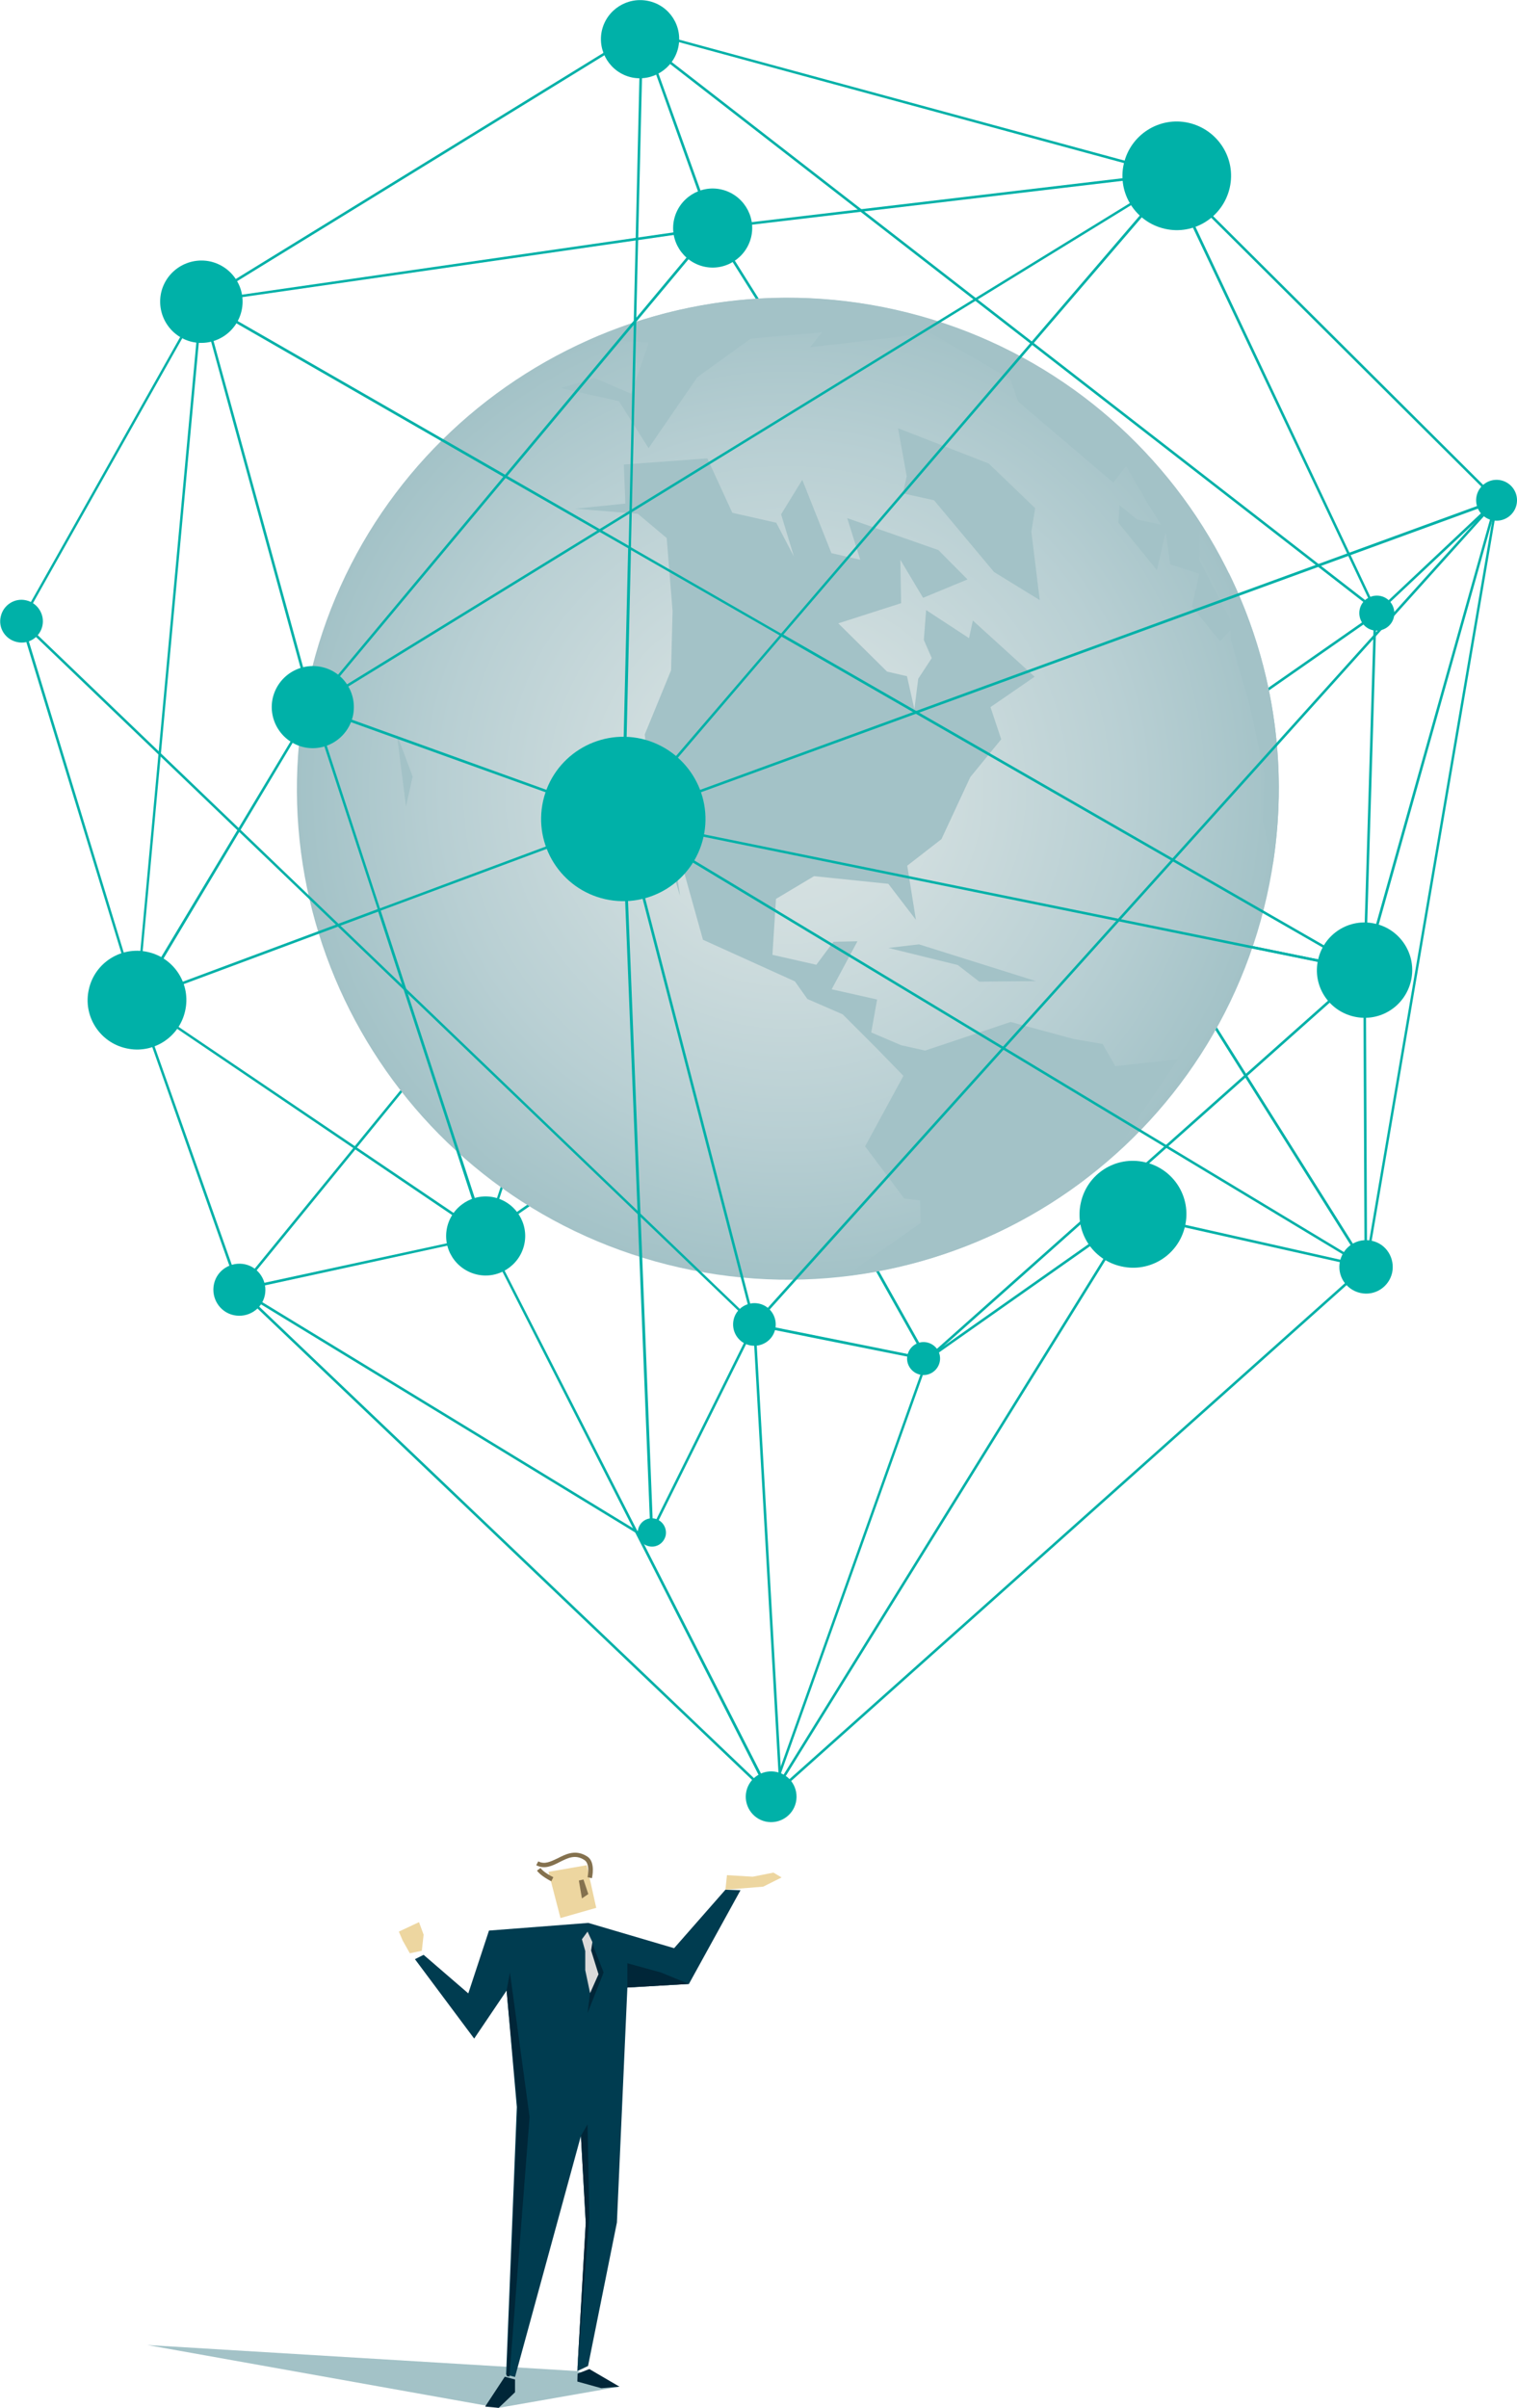 <?xml version="1.0" encoding="utf-8"?>
<!-- Generator: Adobe Illustrator 26.0.3, SVG Export Plug-In . SVG Version: 6.00 Build 0)  -->
<svg version="1.1" id="Í_xBC__xB2_ã_x5F_1" xmlns="http://www.w3.org/2000/svg" xmlns:xlink="http://www.w3.org/1999/xlink"
	 x="0px" y="0px" viewBox="0 0 594.1 942.9" style="enable-background:new 0 0 594.1 942.9;" xml:space="preserve">
<style type="text/css">
	.st0{fill:#A3C2C7;}
	.st1{fill:#002638;}
	.st2{fill:#EDD6A0;}
	.st3{fill:#003C50;}
	.st4{fill:#DADADA;}
	.st5{fill:#84714E;}
	.st6{fill:#00B1A8;}
	.st7{fill:url(#SVGID_1_);}
</style>
<g>
	<polygon class="st0" points="242.6,934.6 195.3,942.9 57.7,918.3 226.1,928.5 	"/>
	<g>
		<polygon class="st1" points="201.7,931.8 201.7,936.8 195.3,942.9 190,942.4 197.7,930.7 		"/>
		<polygon class="st2" points="284.1,740 298.9,738.8 306.1,735.2 302.9,733.3 294.8,734.9 284.7,734.3 		"/>
		<polygon class="st3" points="230.4,753 264,762.9 284.1,740 290,740.2 269.8,776.9 245.7,778.3 241.6,870.3 230.3,926.5 
			226.1,928.5 229.4,870.4 227.5,836.4 201.7,930.8 198.2,929.9 202.4,825.1 198.4,779.5 185.7,798.3 162.5,767.2 165.9,765.5 
			183.4,780.6 191.5,756 		"/>
		<polygon class="st1" points="230.8,927.7 242.6,934.6 235.5,935.2 226.1,932.6 226.2,929.5 		"/>
		<g>
			<polygon class="st1" points="230.1,756.4 231.1,780.5 230.1,788.3 236.4,772.4 			"/>
			<polygon class="st4" points="230.1,756.4 232,760.5 231.5,763.8 234.4,773.1 231.1,780.5 229.2,771.5 229.2,764 227.9,759.4 			
				"/>
		</g>
		<polygon class="st1" points="198.4,779.5 199.7,772.4 207.4,829 199.5,930.7 198.4,930.4 202.7,825.5 		"/>
		<polygon class="st1" points="227.5,836.4 230.1,831.9 230.8,868.5 226.1,928.5 229.4,870.4 		"/>
		<g>
			<polygon class="st2" points="229.8,730.4 214.8,733 219.5,751.1 233.5,747.1 			"/>
			<g>
				<g>
					<path class="st5" d="M231.8,735.5l-1.7-0.4c0.3-1.4,0.8-5.4-1.2-6.7c-3.6-2.4-6.6-0.8-9.8,0.8c-2.9,1.5-5.9,2.9-9.1,1.2
						l0.8-1.5c2.5,1.3,4.8,0.1,7.6-1.2c3.3-1.7,7.1-3.6,11.6-0.7C233.3,729.1,231.9,735.2,231.8,735.5z"/>
				</g>
				<g>
					<path class="st5" d="M215.9,736.7c-0.4-0.2-4.3-2.2-5.6-4.2l1.4-1c0.9,1.4,3.9,3.1,5,3.6L215.9,736.7z"/>
				</g>
			</g>
			<polygon class="st5" points="226.7,736.4 227.9,743.4 230.4,741.7 228.5,736 			"/>
		</g>
		<polygon class="st2" points="160.5,764.9 157.7,759.9 156.2,756.4 164.1,752.7 165.9,757.6 165.2,763.9 		"/>
		<polygon class="st1" points="245.7,778.3 245.7,768.8 258.8,772.4 269.8,776.9 		"/>
	</g>
</g>
<g>
	
		<rect x="151.8" y="361.6" transform="matrix(0.82 -0.572 0.572 0.82 -141.567 273.765)" class="st6" width="425.8" height="1"/>
</g>
<g>
	<path class="st6" d="M362.9,533.1l-119.8-213l1.1,0.2l291.2,59.3L362.9,533.1z M245.1,321.5l118.1,210l170.1-151.4L245.1,321.5z"/>
</g>
<g>
	<polygon class="st6" points="302.1,704.9 189.7,484.1 242.8,323.2 94.1,505.3 93.3,504.7 245.5,318.4 190.7,484 302,702.3 
		362.7,532 362.8,531.9 443.6,475 533.8,495.3 278.3,88.9 279.1,88.8 458.1,67.6 458.3,67.9 539.3,239.3 587.1,194.3 534.9,380 
		533.9,379.7 585.2,197.5 539,240.9 457.5,68.7 280,89.7 536,496.8 443.8,476.1 363.5,532.6 	"/>
</g>
<g>
	
		<rect x="394.8" y="-55.5" transform="matrix(0.613 -0.79 0.79 0.613 52.316 361.702)" class="st6" width="1" height="366"/>
</g>
<g>
	
		<rect x="155.8" y="271.5" transform="matrix(0.951 -0.311 0.311 0.951 -110.499 67.425)" class="st6" width="1" height="218"/>
</g>
<g>
	<polygon class="st6" points="534.4,496.1 533.9,379.9 538,243.1 539,243.1 534.9,379.9 535.4,496.1 	"/>
</g>
<g>
	<polygon class="st6" points="93.4,505.6 93.2,505.2 53.2,391.8 7.8,243.2 8,243 78.5,117.9 79.3,118.4 8.9,243.3 54.1,391.5 
		94,504.4 190.1,483.6 190.3,484.5 	"/>
</g>
<g>
	
		<rect x="197.4" y="460.4" transform="matrix(0.69 -0.724 0.724 0.69 -376.081 330.602)" class="st6" width="1" height="287.8"/>
</g>
<g>
	<polygon class="st6" points="585.8,196.2 457.6,68.6 251.2,12.5 251.5,11.6 458.1,67.7 458.2,67.8 586.5,195.5 	"/>
</g>
<g>
	<rect x="63.9" y="64.6" transform="matrix(0.852 -0.524 0.524 0.852 -9.65 96.118)" class="st6" width="202.5" height="1"/>
</g>
<g>
	
		<rect x="262.5" y="599.3" transform="matrix(0.746 -0.666 0.666 0.746 -293.161 431.028)" class="st6" width="311.9" height="1"/>
</g>
<g>
	
		<radialGradient id="SVGID_1_" cx="-474.512" cy="939.045" r="192.243" gradientTransform="matrix(0.976 0.22 -0.22 0.976 977.891 -502.958)" gradientUnits="userSpaceOnUse">
		<stop  offset="0" style="stop-color:#DAE4E4"/>
		<stop  offset="0.272" style="stop-color:#D1DEDF"/>
		<stop  offset="0.702" style="stop-color:#B8CFD3"/>
		<stop  offset="1" style="stop-color:#A3C2C7"/>
	</radialGradient>
	<path class="st7" d="M496.1,351.1c-23.3,103.6-126.2,168.6-229.8,145.3C162.7,473.1,97.7,370.2,121,266.6
		C144.3,163,247.2,98,350.8,121.3C454.4,144.7,519.4,247.5,496.1,351.1z"/>
	<g>
		<path class="st0" d="M481.2,224.3l0.6,18.2l-12.1-23.1l-0.1-15.3c-26.4-40.5-68-71.2-118.9-82.7c-41.6-9.4-83.2-4.5-119.5,11.5
			l22.9,1.2l-6.9,20.1l-14.4-6.2l-13.2,4l22.8,5.1l11.6,18.4l19.1-27.8l20.9-15.1l28-2.5l-4.8,5.9l32.4-3.8l14.5-2l31.5,18.2
			l3.2,8.9l37.2,31.7l5-6.5L450,198l4.7,7.5l-9.4-2.1l-6.9-5.6l-0.4,6.9l15.1,18.6l3.4-15l1.8,12.7l11.4,3.7l-2.9,12.8l11,13.6
			l4.1-4.4l0.1,3.7l7.5,26.2l5.7,26.4l-0.7,18.5l3.8,17l0.2-0.2C504.8,298,498,258.6,481.2,224.3z"/>
		<path class="st0" d="M461.3,414.8l-24.5,2.7l-5-8.7l-11.2-1.9l-24.8-6.7l-33.5,11.2l-9.4-2.1l-11.7-5l2.3-12.9l-17.8-4l10.1-18.8
			l-9.4,0.2l-6.7,9l-17.2-3.9l1.4-21.9l14.9-8.9l29.1,3l10.8,14.1l-3.4-21.2l13.4-10.4l11.3-24.3l12.1-14.8l-4.2-12.6l17.3-11.9
			l-24.2-22l-1.5,6.9l-16.8-11l-0.9,11.7l3.1,7.1l-5.3,8.1l-1.5,11.9l-2.9-12.9l-7.8-1.8l-19.1-18.9l24.6-7.9l-0.3-17l8.9,14.9
			l17.4-7.2l-11.4-11.5l-35.7-12.5l5.1,16.3l-11.3-2.6l-11.4-28.7l-8.3,13.5l5,16.5l-6.9-13.2l-17.2-3.9l-9.8-21.3l-32.7,2.4
			l0.6,15.3l-19.7,2l24.6,2l11.3,9.5l2.3,28.6l-0.6,23.2l-10.3,25.1l2.8,26.3l11,36.9l-4.6-31.4l13.6,48.6l36,16.3l4.9,6.9l13.8,6
			l13.6,13.6l10.2,10.5l-15,27.6l15.3,20.4l6.2,0.8l0.3,8.8l-29.6,20.8c34.3-4,66.6-17.2,93.7-37.7l13.2-12.4L461.3,414.8z"/>
		<polygon class="st0" points="351.7,167.7 355.1,186.5 353.6,193.2 365.8,195.9 389.3,224 407.2,235 403.9,208.2 405.4,199 
			387.2,181.5 		"/>
		<polygon class="st0" points="155.4,287.5 161.6,304.1 159,315.8 		"/>
		<polygon class="st0" points="347.9,371.2 359.9,369.8 405.7,384.2 383.5,384.4 375.1,377.9 		"/>
	</g>
</g>
<path class="st6" d="M294.2,92.7c-1.9,8.3-10.2,13.6-18.5,11.7c-8.3-1.9-13.6-10.2-11.7-18.5c1.9-8.3,10.2-13.6,18.5-11.7
	C290.8,76.1,296.1,84.4,294.2,92.7z"/>
<path class="st6" d="M545.9,241.6c-0.8,3.7-4.5,6-8.2,5.2c-3.7-0.8-6-4.5-5.2-8.2c0.8-3.7,4.5-6,8.2-5.2S546.7,237.9,545.9,241.6z"
	/>
<path class="st6" d="M552.6,384c-2.3,10.1-12.2,16.4-22.3,14.1c-10.1-2.3-16.4-12.2-14.1-22.3c2.3-10.1,12.2-16.4,22.3-14.1
	C548.5,363.9,554.9,373.9,552.6,384z"/>
<path class="st6" d="M464.1,480.1c-2.5,11.3-13.7,18.4-25,15.8c-11.3-2.5-18.4-13.7-15.8-25c2.5-11.3,13.7-18.4,25-15.8
	C459.6,457.6,466.7,468.8,464.1,480.1z"/>
<path class="st6" d="M275.5,327.8c-3.9,17.3-21.1,28.2-38.5,24.3c-17.3-3.9-28.2-21.1-24.3-38.5c3.9-17.3,21.1-28.2,38.5-24.3
	C268.5,293.3,279.4,310.5,275.5,327.8z"/>
<path class="st6" d="M138.2,280.4c-2,8.7-10.6,14.1-19.2,12.2c-8.7-2-14.1-10.6-12.2-19.2c2-8.7,10.6-14.1,19.2-12.2
	C134.7,263.1,140.1,271.7,138.2,280.4z"/>
<path class="st6" d="M72.5,395.9c-2.3,10.4-12.7,17-23.1,14.6c-10.4-2.3-17-12.7-14.6-23.1c2.3-10.4,12.7-17,23.1-14.6
	C68.3,375.1,74.9,385.5,72.5,395.9z"/>
<path class="st6" d="M103.7,507.3c-1.2,5.5-6.7,8.9-12.2,7.7c-5.5-1.2-8.9-6.7-7.7-12.2c1.2-5.5,6.7-8.9,12.2-7.7
	C101.4,496.3,104.9,501.8,103.7,507.3z"/>
<path class="st6" d="M205.3,487.4c-1.9,8.3-10.2,13.6-18.5,11.7c-8.3-1.9-13.6-10.1-11.7-18.5c1.9-8.3,10.2-13.6,18.5-11.7
	C201.9,470.8,207.2,479.1,205.3,487.4z"/>
<path class="st6" d="M260.7,601.3c-0.7,3-3.6,4.9-6.6,4.2c-3-0.7-4.9-3.6-4.2-6.6c0.7-3,3.6-4.9,6.6-4.2
	C259.4,595.4,261.3,598.3,260.7,601.3z"/>
<path class="st6" d="M303.6,520.5c-1,4.5-5.5,7.3-10,6.3c-4.5-1-7.3-5.5-6.3-10c1-4.5,5.5-7.3,10-6.3
	C301.8,511.5,304.6,516,303.6,520.5z"/>
<path class="st6" d="M368,533.4c-0.8,3.5-4.3,5.7-7.7,4.9c-3.5-0.8-5.7-4.3-4.9-7.7c0.8-3.5,4.3-5.7,7.7-4.9
	C366.6,526.5,368.8,529.9,368,533.4z"/>
<path class="st6" d="M311.7,705.8c-1.2,5.3-6.5,8.7-11.9,7.5c-5.3-1.2-8.7-6.5-7.5-11.9c1.2-5.3,6.5-8.7,11.9-7.5
	C309.6,695.1,312.9,700.4,311.7,705.8z"/>
<path class="st6" d="M94.6,121.7c-2,8.7-10.6,14.1-19.3,12.2c-8.7-2-14.1-10.6-12.2-19.3c2-8.7,10.6-14.1,19.3-12.2
	C91.1,104.4,96.6,113,94.6,121.7z"/>
<path class="st6" d="M481.6,73.5c-2.6,11.5-14,18.7-25.4,16.1c-11.5-2.6-18.7-14-16.1-25.4c2.6-11.5,14-18.7,25.4-16.1
	S484.2,62,481.6,73.5z"/>
<path class="st6" d="M578.3,194.1c-1,4.3,1.7,8.6,6,9.6c4.3,1,8.6-1.7,9.6-6c1-4.3-1.7-8.6-6-9.6
	C583.6,187.1,579.3,189.8,578.3,194.1z"/>
<path class="st6" d="M16.6,245.1c-1,4.5-5.5,7.4-10,6.3c-4.5-1-7.4-5.5-6.3-10c1-4.5,5.5-7.4,10-6.3
	C14.7,236.1,17.6,240.6,16.6,245.1z"/>
<path class="st6" d="M545.2,498.4c-1.3,5.7-6.9,9.2-12.5,7.9c-5.7-1.3-9.2-6.9-7.9-12.5c1.3-5.7,6.9-9.2,12.5-7.9
	C542.9,487.1,546.4,492.7,545.2,498.4z"/>
<path class="st6" d="M265.6,18.7c-1.9,8.2-10.1,13.4-18.3,11.6c-8.3-1.9-13.4-10.1-11.6-18.3c1.9-8.3,10.1-13.4,18.3-11.6
	C262.3,2.2,267.5,10.4,265.6,18.7z"/>
<g>
	<polygon class="st6" points="295.5,519.4 295.1,519 8,243.6 8.7,242.9 295.4,518 585.8,195.5 586.5,196.2 	"/>
</g>
<g>
	<path class="st6" d="M535.3,496.9l-0.6-0.4L243,320.7l343.8-125.6l-0.1,0.8L535.3,496.9z M245.3,320.9l289.3,174.4l51-298.6
		L245.3,320.9z"/>
</g>
<g>
	<path class="st6" d="M191.1,485.3l-1.2-0.8L52.6,391.5l95.3-35.5l-26.2-80l123.9,44.7l-96.5,35.9L191.1,485.3z M54.7,391.8
		l134.5,91L148.1,357L54.7,391.8z M123.3,277.7l25.5,78l93.9-35L123.3,277.7z"/>
</g>
<g>
	
		<rect x="238.6" y="589.1" transform="matrix(0.527 -0.85 0.85 0.527 -324.68 595.494)" class="st6" width="268.5" height="1"/>
</g>
<g>
	<path class="st6" d="M254.7,600.1l-11.1-278.1l-0.1,0.1l0-1.4l0-0.6l0,0l2.5-105.4L198,187.2l-75.8,90.7L78.1,117.1l119.7,68.8
		l50.4-60.3l2.7-116.2l28.8,80.1l-30.5,36.5l-2.1,88.3l58.8,33.8L460.7,67.7l0.8,0.7L306.8,248.5L537.3,381l-3-0.6l-289.6-59
		l11.1,278.7L254.7,600.1z M245.1,320.5l286.4,58.3L306.1,249.3L245.1,320.5z M247.1,215.4l-2.4,104l60.6-70.6L247.1,215.4z
		 M79.7,119.2l43,156.6l74.4-89.1L79.7,119.2z M198.7,186.4l47.5,27.3l2-86.5L198.7,186.4z M251.8,14.8l-2.6,109.6l29.3-35.1
		L251.8,14.8z"/>
</g>
<g>
	<polygon class="st6" points="53,393.8 78.4,117.7 78.8,117.7 279,88.8 279.2,89.8 79.3,118.6 54.3,389.5 122.1,276.5 122.2,276.4 
		460.6,68.4 461.1,69.2 122.8,277.2 	"/>
</g>
<g>
	<polygon class="st6" points="305.3,701.7 294.9,518.7 243.6,320.9 244.6,320.6 295.9,518.6 306.3,701.7 	"/>
</g>
<g>
	<polygon class="st6" points="254,603.3 253.5,603 93.4,505.4 94,504.6 253.6,601.9 295.2,518.1 361.8,531.5 361.6,532.5 
		295.7,519.3 	"/>
</g>
</svg>
